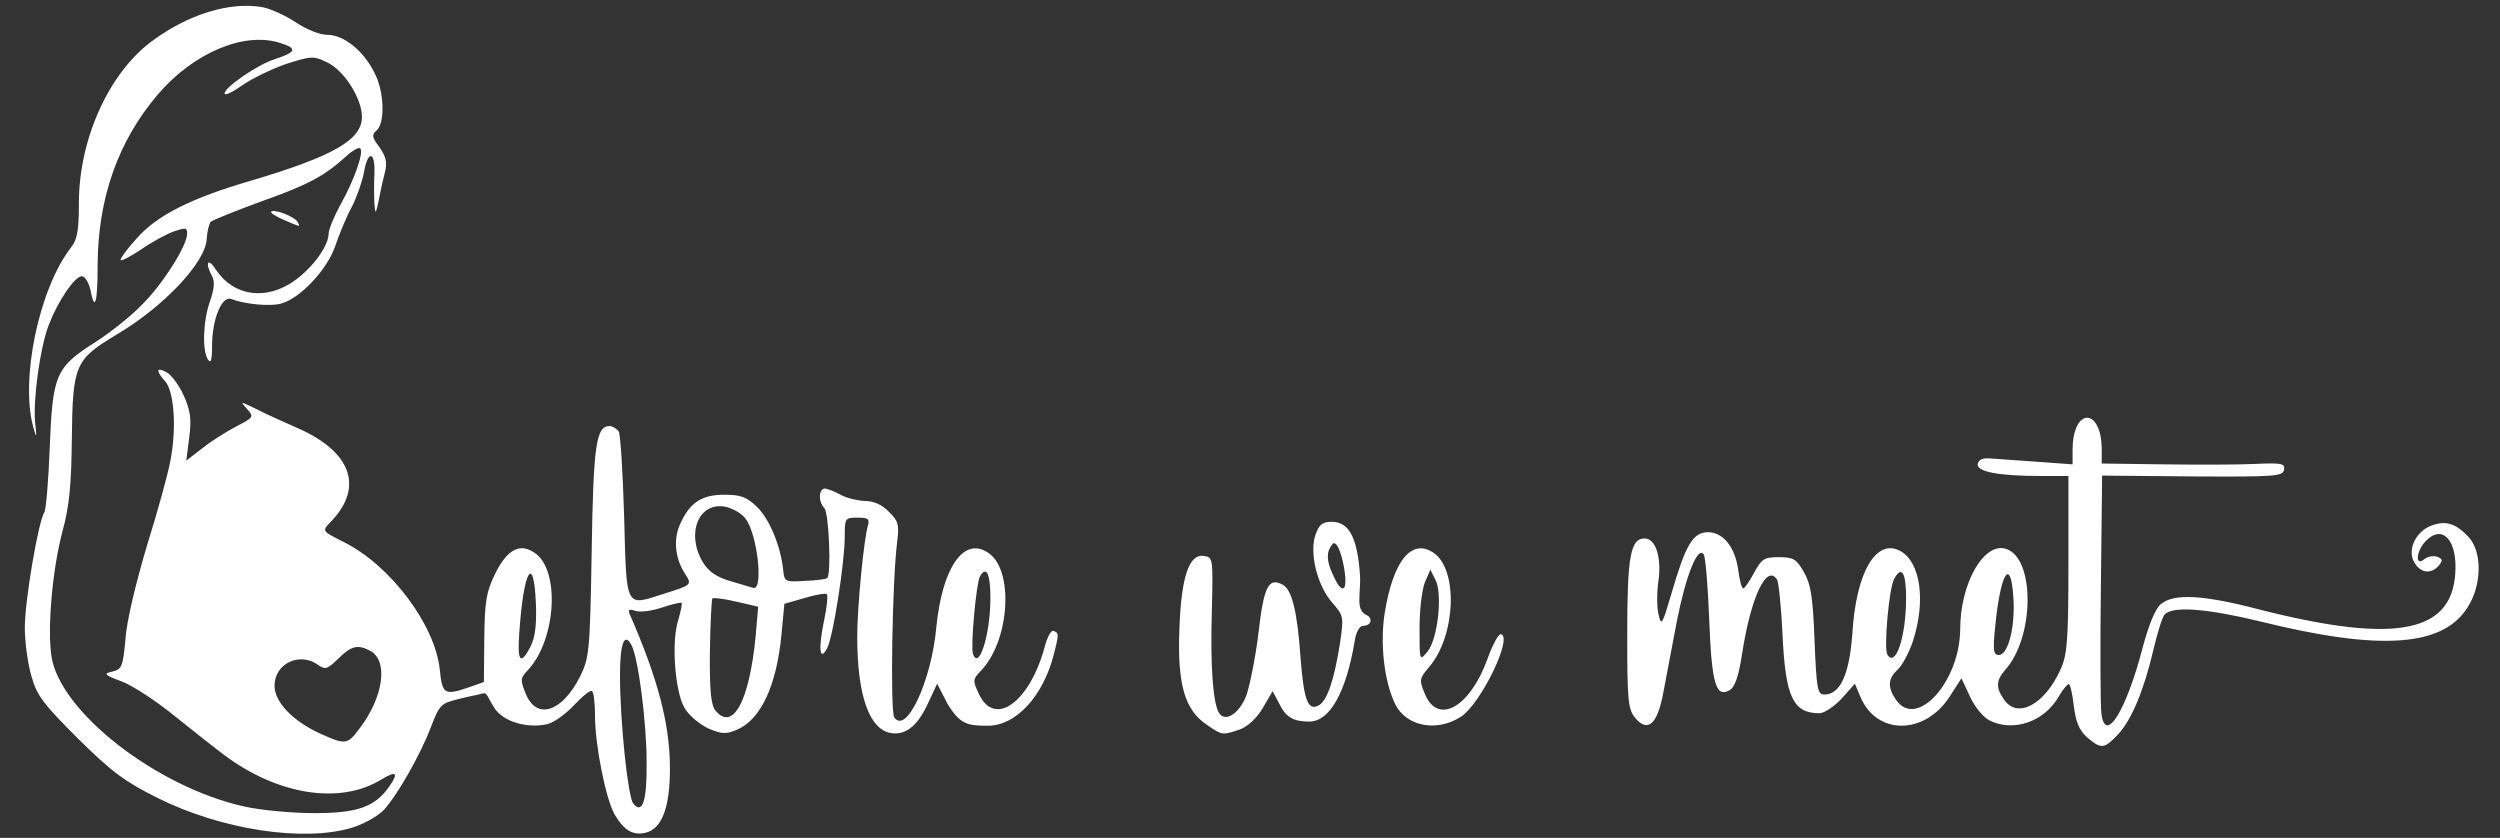 <?xml version="1.0" encoding="UTF-8" standalone="no"?>
<!DOCTYPE svg PUBLIC "-//W3C//DTD SVG 1.1//EN" "http://www.w3.org/Graphics/SVG/1.1/DTD/svg11.dtd">
<svg width="100%" height="100%" viewBox="0 0 1850 620" version="1.1" xmlns="http://www.w3.org/2000/svg" xmlns:xlink="http://www.w3.org/1999/xlink" xml:space="preserve" xmlns:serif="http://www.serif.com/" style="fill-rule:evenodd;clip-rule:evenodd;stroke-linejoin:round;stroke-miterlimit:2;">
    <rect x="0" y="0" width="1850" height="620" fill="#333333" stroke="none"/>
    <g id="l2VbVBUfRQpMhNfMoZgPqvq" transform="matrix(0.308,0,0,0.308,-58.651,-189.834)" fill="#ffffff">
        <path d="M905,1149C913,1163 913,1162 871,1144C852,1136 839,1127 842,1125C849,1118 897,1136 905,1149ZM1036,2605C920,2640 723,2610 570,2534C490,2494 460,2472 378,2391C295,2308 279,2288 266,2241C257,2211 250,2158 250,2124C250,2061 282,1871 297,1847C301,1841 307,1770 310,1690C317,1516 324,1499 420,1438C456,1415 506,1375 531,1349C580,1301 640,1207 640,1178C640,1163 636,1163 609,1172C592,1178 556,1197 529,1216C502,1234 480,1245 480,1241C480,1236 497,1213 519,1189C567,1134 650,1092 795,1050C993,991 1060,952 1060,897C1060,853 1017,785 976,766C943,750 938,751 878,770C843,782 796,805 773,821C749,838 730,847 730,841C730,826 809,772 849,759C902,742 906,733 865,720C778,691 655,743 569,844C474,956 426,1092 425,1252C425,1347 418,1368 407,1310C403,1294 394,1280 387,1280C370,1280 330,1339 308,1396C287,1448 269,1580 275,1633C279,1669 278,1670 271,1645C238,1530 284,1310 361,1211C376,1192 380,1170 380,1104C380,953 450,795 553,717C641,651 743,619 823,634C842,638 877,654 901,670C927,687 958,700 977,700C1016,700 1064,738 1090,791C1114,836 1116,912 1095,930C1083,940 1084,946 1102,970C1117,991 1121,1006 1116,1027C1112,1042 1105,1073 1101,1095C1093,1132 1092,1133 1090,1105C1089,1089 1089,1056 1090,1033C1092,979 1074,977 1065,1030C1061,1052 1048,1089 1036,1113C1023,1136 1006,1178 996,1207C977,1264 911,1334 865,1346C838,1353 778,1347 747,1335C724,1325 700,1382 700,1447C700,1482 697,1491 690,1480C676,1458 678,1388 695,1340C705,1311 707,1293 700,1280C682,1247 690,1234 709,1264C752,1329 831,1339 899,1290C943,1258 980,1207 980,1177C980,1168 993,1136 1009,1107C1042,1048 1065,982 1056,973C1053,969 1037,978 1022,992C970,1039 932,1060 819,1100C756,1123 702,1145 697,1149C693,1153 688,1172 687,1191C684,1247 584,1353 471,1420C371,1480 365,1492 363,1670C362,1781 357,1834 340,1895C316,1987 304,2126 314,2193C334,2326 566,2507 777,2554C817,2563 893,2570 946,2570C1049,2570 1091,2555 1125,2507C1149,2473 1143,2467 1107,2489C1008,2550 859,2527 730,2431C711,2417 658,2375 613,2339C568,2302 510,2264 484,2254C441,2238 438,2235 460,2230C483,2225 486,2218 492,2150C495,2107 518,2013 543,1929C568,1849 594,1756 600,1722C615,1645 609,1557 587,1532C564,1507 566,1497 591,1511C602,1517 621,1542 632,1567C648,1603 651,1623 645,1668L638,1723L677,1693C698,1676 735,1653 758,1641C800,1619 801,1618 784,1599C767,1580 767,1580 806,1599C827,1610 874,1631 908,1646C1034,1702 1064,1786 988,1867C963,1893 962,1891 1017,1919C1129,1975 1236,2118 1247,2225C1253,2285 1258,2288 1319,2267L1353,2255L1354,2150C1355,2061 1359,2038 1379,1997C1408,1937 1439,1920 1474,1944C1537,1984 1527,2153 1459,2226C1440,2246 1440,2250 1454,2284C1480,2347 1541,2327 1584,2242C1606,2197 1608,2183 1612,1940C1616,1683 1623,1640 1655,1640C1662,1640 1672,1646 1677,1653C1681,1659 1687,1752 1690,1859C1696,2081 1692,2073 1785,2043C1853,2022 1853,2021 1837,1996C1813,1960 1808,1915 1823,1879C1846,1825 1875,1805 1930,1805C1970,1805 1984,1810 2009,1834C2039,1863 2066,1928 2072,1985C2075,2014 2076,2015 2124,2012C2151,2011 2176,2008 2178,2005C2188,1996 2182,1848 2171,1837C2156,1822 2157,1790 2173,1790C2179,1791 2196,1797 2210,1805C2224,1813 2250,1819 2268,1820C2290,1820 2310,1829 2326,1846C2349,1868 2351,1877 2346,1918C2334,2012 2329,2325 2339,2340C2368,2382 2428,2253 2440,2124C2454,1980 2506,1905 2564,1944C2627,1984 2617,2154 2548,2227C2527,2249 2527,2251 2543,2285C2581,2364 2664,2303 2700,2172C2706,2148 2716,2130 2721,2132C2735,2137 2735,2139 2722,2190C2696,2290 2631,2360 2564,2360C2515,2360 2497.73,2356.87 2467.73,2308.87L2442,2259L2422,2302C2397,2358 2369,2382 2334,2378C2280,2372 2250,2290 2250,2146C2250,2074 2266,1910 2276,1878C2280,1863 2275,1860 2251,1860C2221,1860 2220,1861 2220,1905C2220,1968 2192,2147 2178,2173C2160,2208 2156,2176 2170,2109C2177,2076 2180,2047 2177,2044C2175,2041 2150,2045 2124,2053L2075,2067L2068,2141C2056,2265 2018,2346 1960,2370C1934,2381 1924,2380 1891,2366C1871,2356 1845,2335 1835,2317C1812,2278 1803,2157 1820,2106C1826,2085 1830,2067 1828,2065C1826,2063 1805,2068 1781,2076C1757,2084 1729,2088 1717,2084C1702,2079 1699,2081 1703,2091C1772,2249 1800,2357 1800,2463C1800,2556 1781,2607 1742,2617C1711,2624 1690,2612 1667,2573C1646,2536 1620,2407 1620,2336C1620,2307 1617,2280 1613,2277C1610,2273 1591,2288 1571,2309C1551,2331 1522,2352 1506,2356C1460,2367 1399.62,2351.9 1377.58,2316.29C1357.75,2284.25 1361.05,2278.96 1346.93,2283.26C1337.96,2286 1316.45,2289.47 1291.32,2296.04C1252.51,2306.18 1247,2307 1227,2360C1202,2427 1146,2526 1112,2563C1097,2578 1063,2597 1036,2605ZM1438,2138C1433,2206 1441,2216 1465,2170C1476,2148 1480,2118 1478,2067C1473,1943 1448,1986 1438,2138ZM1712,2547C1734,2574 1745,2541 1744,2447C1744,2352 1724,2198 1708,2167C1691,2134 1680,2161 1680,2238C1680,2349 1699,2532 1712,2547ZM1909,2323C1951,2375 1991,2301 2006,2144L2012,2074L1960,2062C1931,2055 1905,2052 1902,2054C1900,2057 1897,2115 1896,2183C1895,2275 1899,2311 1909,2323ZM2528,2187C2542,2229 2570,2141 2570,2053C2570,1994 2560,1975 2545,2001C2536,2015 2522,2171 2528,2187ZM960,2379C1020,2406 1025,2406 1054,2367C1112,2291 1124,2204 1080,2180C1050,2164 1034,2168 1003,2199C977,2224 972,2226 955,2214C911,2182 850,2210 850,2264C850,2303 894,2349 960,2379ZM1947,2013C1973,2021 1998,2028 2001,2029C2025,2033 2010,1900 1982,1863C1973,1850 1951,1838 1934,1834C1869,1821 1838,1898 1879,1967C1893,1990 1912,2003 1947,2013ZM5280,2380C5246,2416 5239,2417 5205,2388C5186,2371 5178,2352 5173,2313C5170,2284 5164,2260 5161,2260C5157,2260 5146,2274 5136,2291C5101,2351 5027,2376 4970,2347C4956,2340 4935,2315 4924,2291L4903,2246L4876,2288C4816,2383 4699,2384 4660,2290L4647,2259L4615,2295C4597,2314 4573,2330 4562,2330C4498,2330 4480,2291 4473,2139C4470,2075 4464,2016 4460,2009C4435,1970 4397,2051 4376,2187C4368,2240 4359,2266 4347,2274C4313,2294 4303,2261 4297,2105C4294,2026 4288,1955 4284,1949C4270,1926 4241,1998 4219,2110C4207,2173 4192,2252 4186,2284C4172,2357 4149,2377 4119,2341C4102,2320 4100,2301 4100,2139C4100,1952 4108,1910 4142,1910C4168,1910 4183,1955 4175,2012C4171,2038 4171,2074 4175,2092C4182,2122 4184,2118 4207,2040C4240,1926 4258,1895 4294,1895C4331,1895 4360,1932 4367,1988C4370,2011 4375,2030 4379,2030C4382,2030 4394,2013 4405,1992C4423,1959 4429,1955 4464,1955C4499,1955 4506,1959 4524,1990C4541,2019 4546,2048 4550,2155C4555,2274 4557,2285 4574,2285C4612,2285 4634,2236 4641,2137C4650,1991 4698,1909 4756,1940C4805,1967 4818,2061 4786,2158C4777,2185 4760,2216 4750,2225C4726,2247 4725,2268 4746,2298C4795,2369 4899,2255 4900,2128C4900,2018 4957,1918 5010,1935C5080,1957 5079,2147 5008,2226C4986,2251 4985,2269 5006,2298C5038,2344 5103,2309 5141,2225C5157,2190 5160,2157 5160,1973L5160,1760L5096,1760C4993,1760 4939,1750 4942,1731C4945,1720 4954,1716 4975,1718C4992,1719 5042,1723 5088,1726L5170,1732L5170,1695C5170,1652 5185,1620 5205,1620C5225,1620 5240,1652 5240,1694L5240,1730L5388,1732C5469,1733 5568,1733 5608,1731C5673,1728 5681,1730 5678,1745C5675,1761 5656,1762 5458,1761L5241,1759L5238,2027C5236,2174 5237,2310 5239,2328C5247,2407 5298,2328 5339,2170C5353,2118 5369,2078 5382,2068C5412,2042 5482,2045 5616,2080C5953,2166 6090,2137 6090,1978C6090,1907 6054,1877 6017,1918C5995,1942 5993,1978 6015,1960C6023,1953 6037,1951 6046,1954C6059,1959 6060,1963 6050,1975C6032,1996 6007,1994 5992,1969C5973,1940 5993,1895 6030,1880C6065,1866 6090,1873 6121,1906C6154,1941 6154,2020 6120,2074C6061,2171 5909,2181 5619,2109C5491,2078 5409,2072 5391,2093C5385,2100 5374,2137 5365,2174C5342,2274 5312,2345 5280,2380ZM4725,2189C4745,2222 4770,2145 4770,2053C4770,1991 4759,1974 4741,2008C4729,2030 4716,2175 4725,2189ZM4984,2122C4978,2180 4980,2190 4993,2190C5015,2190 5032,2124 5028,2055C5022,1952 4997,1990 4984,2122ZM3169,2369C3127,2383 3128,2384 3089,2357C3037,2322 3019,2260 3024,2130C3028,2004 3047,1947 3082,1952C3105,1955 3105,1956 3102,2085C3098,2219 3105,2305 3119,2329C3134,2353 3168,2331 3185,2287C3193,2264 3207,2196 3214,2137C3227,2025 3238,2003 3272,2021C3294,2033 3307,2082 3315,2195C3323,2300 3333,2325 3359,2311C3379,2300 3396,2250 3410,2161C3419,2099 3419,2096 3391,2064C3355,2023 3336,1945 3351,1901C3360,1876 3368,1870 3390,1870C3432,1870 3452,1909 3458,1999C3459.63,2022.92 3453.92,2057.4 3457.7,2073.65C3460.88,2087.29 3470.18,2092.53 3474.83,2094.77C3488.61,2101.39 3486,2120 3465,2120C3457,2120 3448,2135 3445,2158C3424,2281 3385,2350 3336,2350C3298,2350 3280,2340 3264,2307L3248,2277L3224,2318C3209,2343 3188,2362 3169,2369ZM3392,1995C3401,2016 3413.81,2038.72 3420.81,2026.72C3429.81,2010.72 3408.04,1902.78 3391.14,1924.37C3377.02,1942.41 3377,1963 3392,1995ZM3701,2338C3643,2376 3568,2362 3542,2307C3516,2253 3506,2164 3517,2091C3537,1965 3581,1909 3634,1944C3694,1983 3689,2143 3624,2219C3600,2247 3600,2250 3614,2284C3645,2359 3722,2316 3764,2200C3776,2166 3791,2139 3796,2140C3827,2144 3750,2305 3701,2338ZM3601,2125C3601,2205 3601,2205 3620,2182C3645,2152 3657,2042 3639,2009L3627,1985L3614,2015C3607,2032 3601,2081 3601,2125Z"/>
    </g>
</svg>

